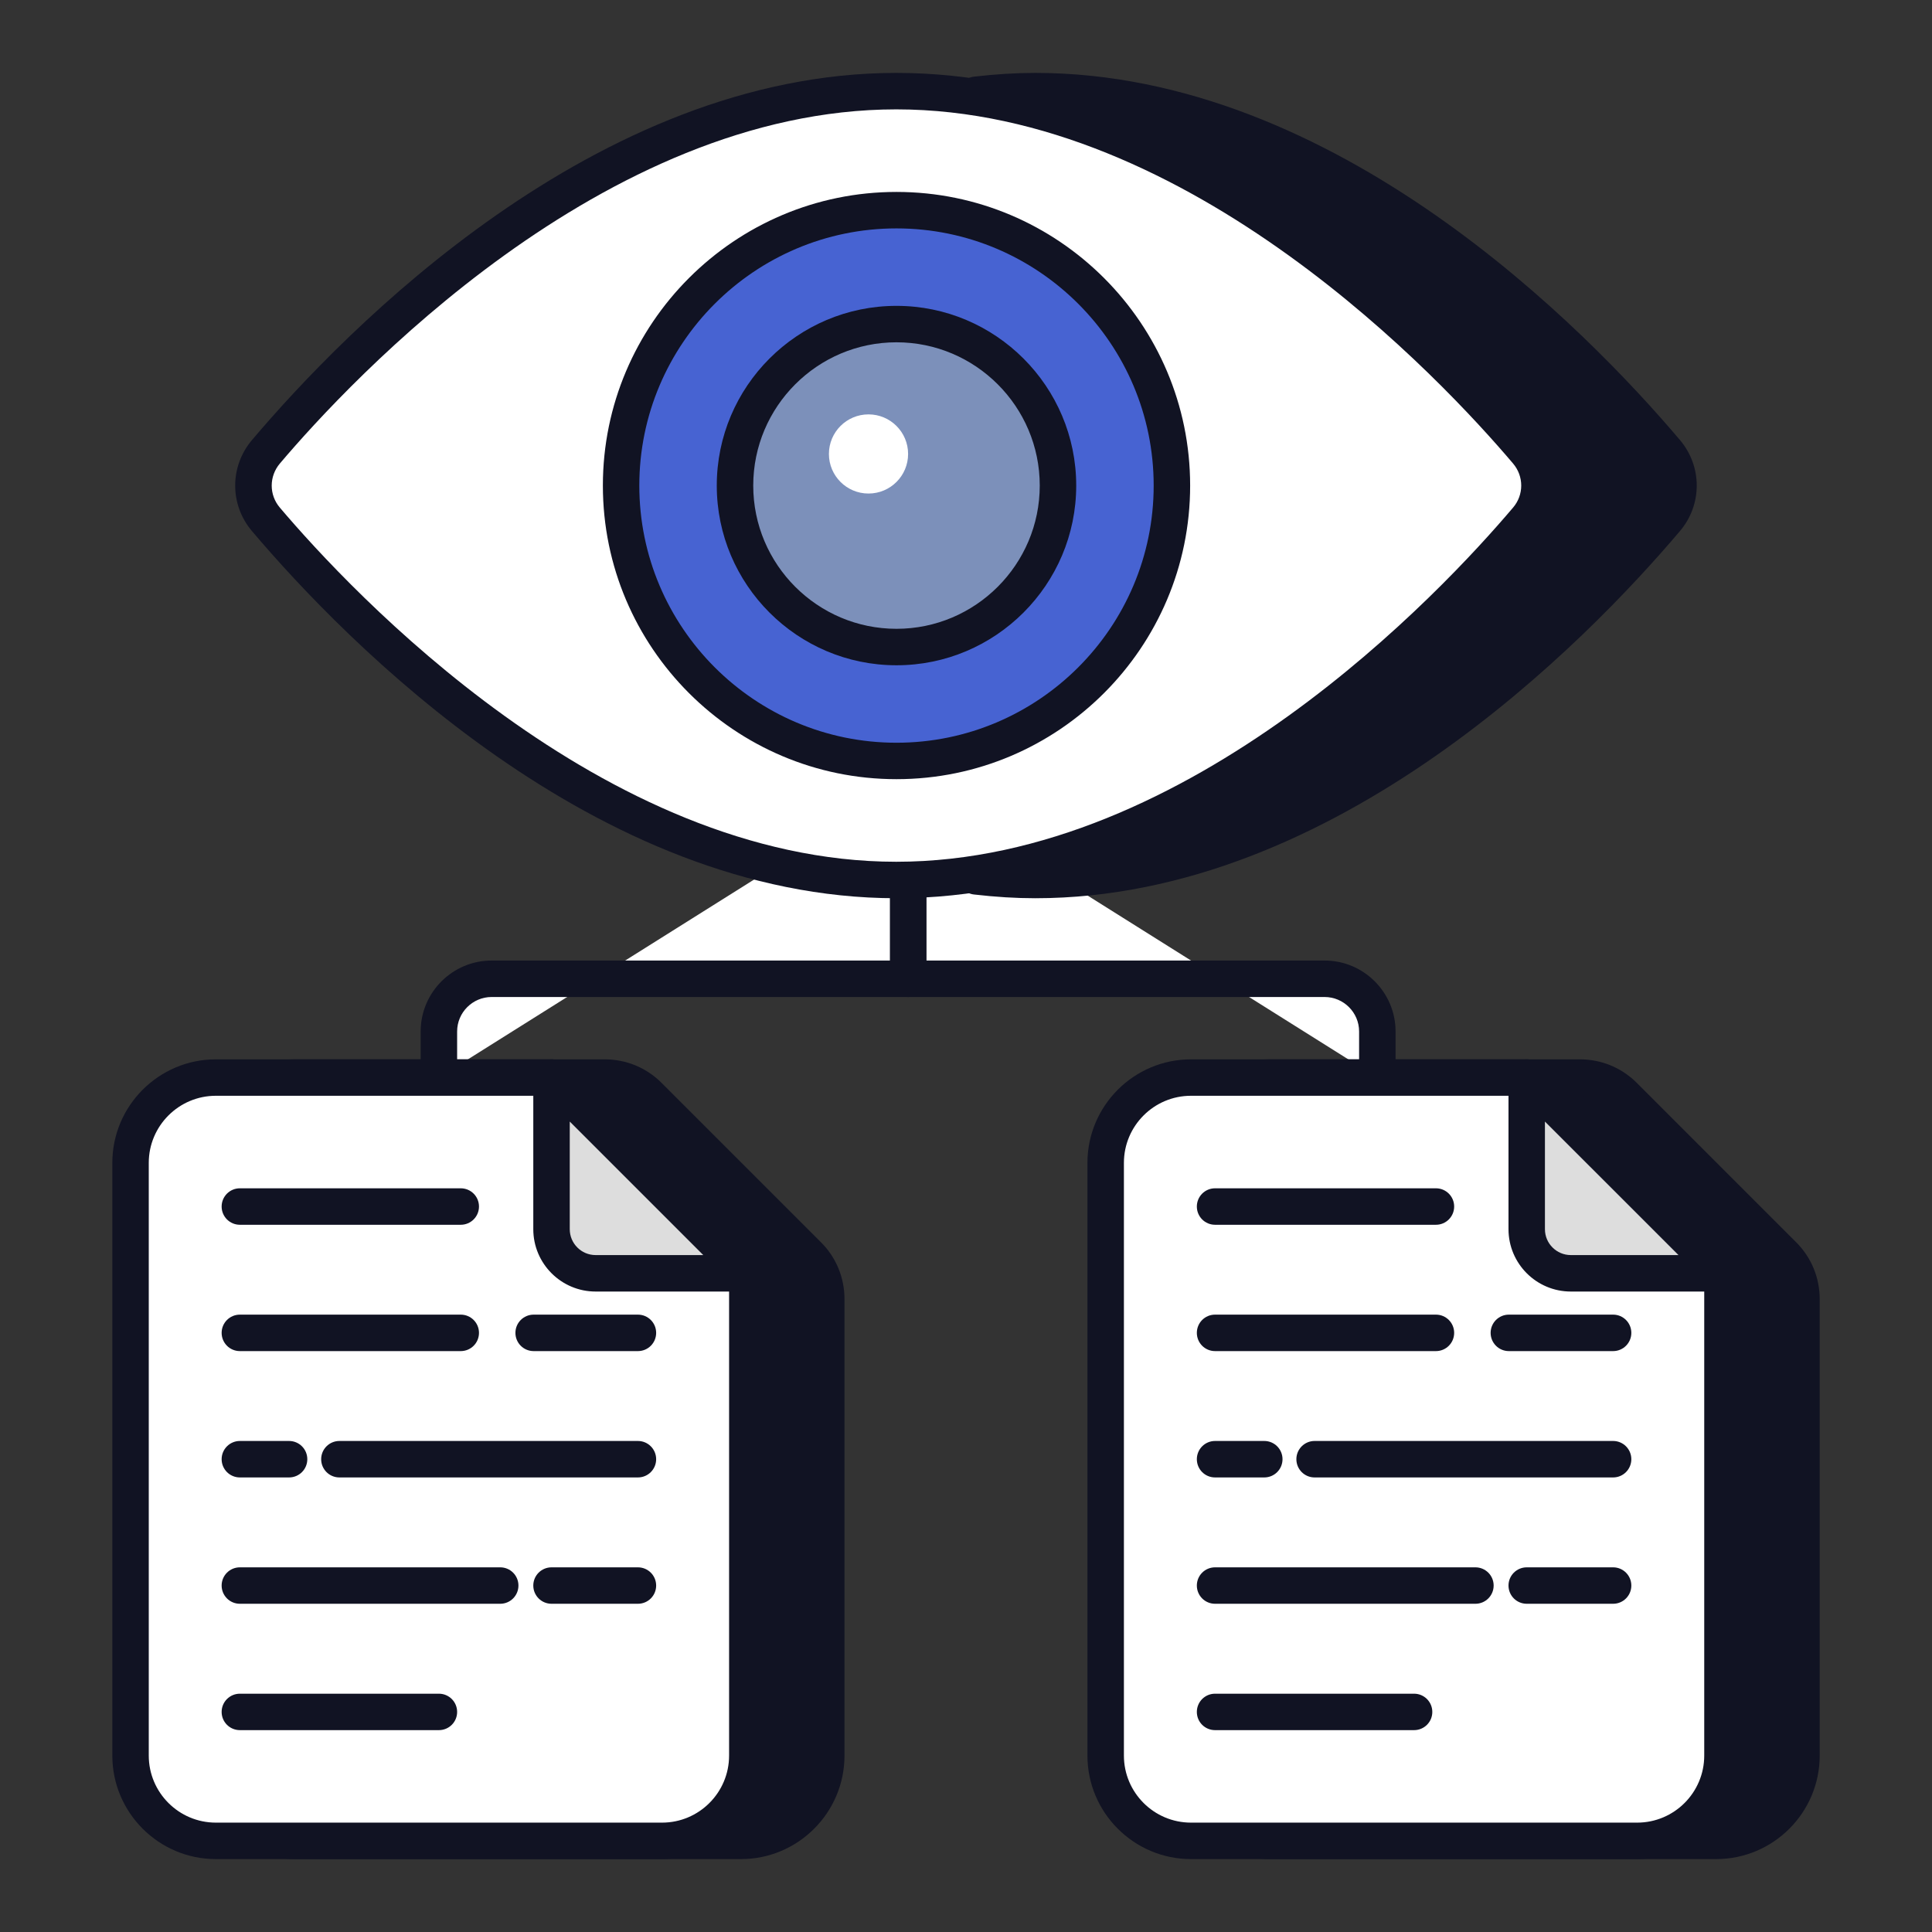 <svg width="64" height="64" viewBox="0 0 64 64" fill="none" xmlns="http://www.w3.org/2000/svg">
<rect x="0" y="0" width="64" height="64" fill="#333333" stroke="none"/>
<path d="M30.082 25.931V32.423H43.879C44.843 32.423 45.625 33.205 45.625 34.17V35.696" fill="white"/>
<path d="M45.626 36.299C45.292 36.299 45.022 36.029 45.022 35.695V34.169C45.022 33.54 44.509 33.027 43.878 33.027H30.082C29.749 33.027 29.479 32.757 29.479 32.423V25.93C29.479 25.596 29.749 25.326 30.082 25.326C30.416 25.326 30.686 25.596 30.686 25.93V31.819H43.878C45.174 31.819 46.23 32.873 46.23 34.169V35.695C46.23 36.029 45.96 36.299 45.626 36.299Z" fill="#111323"/>
<path d="M30.082 25.931V32.423H16.286C15.321 32.423 14.539 33.205 14.539 34.17V35.696" fill="white"/>
<path d="M14.539 36.299C14.206 36.299 13.935 36.029 13.935 35.695V34.169C13.935 32.873 14.99 31.819 16.286 31.819H29.479V25.93C29.479 25.596 29.749 25.326 30.083 25.326C30.417 25.326 30.687 25.596 30.687 25.93V32.423C30.687 32.757 30.417 33.027 30.083 33.027H16.286C15.656 33.027 15.143 33.54 15.143 34.169V35.695C15.143 36.029 14.873 36.299 14.539 36.299Z" fill="#111323"/>
<path d="M55.185 14.962C52.505 11.798 44.173 3.02 34.295 3.02C33.632 3.02 32.978 3.065 32.33 3.14V29.03C32.978 29.105 33.632 29.151 34.295 29.151C44.173 29.151 52.505 20.372 55.185 17.208C55.741 16.556 55.741 15.614 55.185 14.962Z" fill="#111323"/>
<path d="M34.295 29.755C33.656 29.755 32.991 29.715 32.262 29.631C31.956 29.596 31.727 29.337 31.727 29.031V3.14C31.727 2.834 31.956 2.575 32.261 2.54C32.986 2.456 33.652 2.415 34.295 2.415C44.266 2.415 52.547 10.915 55.646 14.571C56.394 15.449 56.394 16.723 55.645 17.599C52.548 21.253 44.267 29.755 34.295 29.755ZM32.934 28.485C33.412 28.527 33.861 28.547 34.295 28.547C44.027 28.547 52.394 19.568 54.725 16.817C55.089 16.393 55.087 15.778 54.727 15.354L54.725 15.352C52.394 12.601 44.027 3.623 34.295 3.623C33.859 3.623 33.409 3.643 32.934 3.685V28.485Z" fill="#111323"/>
<path d="M50.582 17.208C47.901 20.372 39.569 29.151 29.692 29.151C19.826 29.151 11.494 20.372 8.813 17.208C8.258 16.556 8.258 15.614 8.813 14.962C11.494 11.798 19.826 3.02 29.692 3.02C39.569 3.02 47.901 11.798 50.582 14.962C51.138 15.614 51.138 16.556 50.582 17.208Z" fill="white"/>
<path d="M29.69 29.755C19.73 29.755 11.45 21.253 8.351 17.598C7.604 16.723 7.604 15.449 8.352 14.571C11.45 10.916 19.73 2.415 29.69 2.415C39.666 2.415 47.945 10.916 51.042 14.572C51.789 15.448 51.789 16.722 51.041 17.599C47.943 21.255 39.664 29.755 29.69 29.755ZM29.69 3.623C19.97 3.623 11.604 12.601 9.273 15.352C8.911 15.778 8.91 16.393 9.271 16.816C11.604 19.568 19.97 28.547 29.69 28.547C39.426 28.547 47.788 19.568 50.12 16.817L50.122 16.815C50.483 16.393 50.483 15.778 50.122 15.354C47.788 12.601 39.426 3.623 29.69 3.623Z" fill="#111323"/>
<path d="M29.697 25.208C34.736 25.208 38.82 21.123 38.82 16.085C38.82 11.046 34.736 6.962 29.697 6.962C24.659 6.962 20.574 11.046 20.574 16.085C20.574 21.123 24.659 25.208 29.697 25.208Z" fill="#4763D2"/>
<path d="M29.697 25.811C24.334 25.811 19.971 21.448 19.971 16.085C19.971 10.722 24.334 6.358 29.697 6.358C35.062 6.358 39.425 10.722 39.425 16.085C39.425 21.448 35.062 25.811 29.697 25.811ZM29.697 7.566C25 7.566 21.178 11.388 21.178 16.085C21.178 20.782 25 24.604 29.697 24.604C34.395 24.604 38.217 20.782 38.217 16.085C38.217 11.388 34.395 7.566 29.697 7.566Z" fill="#111323"/>
<path d="M29.697 21.433C32.651 21.433 35.047 19.038 35.047 16.084C35.047 13.129 32.651 10.734 29.697 10.734C26.743 10.734 24.348 13.129 24.348 16.084C24.348 19.038 26.743 21.433 29.697 21.433Z" fill="#7C90BA"/>
<path d="M29.697 22.038C26.415 22.038 23.744 19.366 23.744 16.085C23.744 12.803 26.415 10.132 29.697 10.132C32.98 10.132 35.651 12.803 35.651 16.085C35.651 19.366 32.98 22.038 29.697 22.038ZM29.697 11.339C27.08 11.339 24.952 13.468 24.952 16.085C24.952 18.701 27.08 20.83 29.697 20.83C32.314 20.83 34.443 18.701 34.443 16.085C34.443 13.468 32.314 11.339 29.697 11.339Z" fill="#111323"/>
<path d="M28.77 16.349C29.495 16.349 30.082 15.762 30.082 15.038C30.082 14.314 29.495 13.727 28.77 13.727C28.046 13.727 27.459 14.314 27.459 15.038C27.459 15.762 28.046 16.349 28.77 16.349Z" fill="white"/>
<path d="M27.371 43.037V58.156C27.371 59.713 26.103 60.981 24.545 60.981H9.765C8.207 60.981 6.939 59.713 6.939 58.156V38.521C6.939 36.963 8.207 35.695 9.765 35.695H20.029C20.585 35.695 21.104 35.913 21.49 36.299L26.767 41.576C27.154 41.962 27.371 42.482 27.371 43.037Z" fill="#111323"/>
<path d="M24.546 61.585H9.765C7.875 61.585 6.336 60.046 6.336 58.156V38.521C6.336 36.631 7.875 35.092 9.765 35.092H20.029C20.744 35.092 21.414 35.369 21.917 35.873L27.194 41.15C27.698 41.651 27.975 42.322 27.975 43.038V58.156C27.975 60.046 26.436 61.585 24.546 61.585ZM9.765 36.299C8.54 36.299 7.543 37.296 7.543 38.521V58.156C7.543 59.381 8.54 60.377 9.765 60.377H24.546C25.771 60.377 26.767 59.381 26.767 58.156V43.038C26.767 42.645 26.617 42.278 26.342 42.005L21.064 36.726C20.788 36.452 20.421 36.299 20.029 36.299H9.765Z" fill="#111323"/>
<path d="M24.756 42.18V58.156C24.756 59.713 23.488 60.981 21.93 60.981H7.15C5.592 60.981 4.324 59.713 4.324 58.156V38.521C4.324 36.963 5.592 35.695 7.15 35.695H18.271L24.756 42.18Z" fill="white"/>
<path d="M21.931 61.585H7.15C5.26 61.585 3.721 60.046 3.721 58.156V38.521C3.721 36.631 5.26 35.092 7.15 35.092H18.271C18.432 35.092 18.585 35.156 18.698 35.269L25.183 41.753C25.296 41.867 25.36 42.02 25.36 42.18V58.156C25.36 60.046 23.821 61.585 21.931 61.585ZM7.15 36.299C5.925 36.299 4.928 37.296 4.928 38.521V58.156C4.928 59.381 5.925 60.377 7.15 60.377H21.931C23.156 60.377 24.152 59.381 24.152 58.156V42.43L18.021 36.299H7.15Z" fill="#111323"/>
<path d="M15.263 44.757H7.946C7.612 44.757 7.342 44.487 7.342 44.153C7.342 43.819 7.612 43.549 7.946 43.549H15.263C15.597 43.549 15.867 43.819 15.867 44.153C15.867 44.487 15.597 44.757 15.263 44.757ZM21.132 44.757H17.678C17.344 44.757 17.074 44.487 17.074 44.153C17.074 43.819 17.344 43.549 17.678 43.549H21.132C21.466 43.549 21.736 43.819 21.736 44.153C21.736 44.487 21.466 44.757 21.132 44.757ZM9.576 48.942H7.946C7.612 48.942 7.342 48.672 7.342 48.338C7.342 48.005 7.612 47.734 7.946 47.734H9.576C9.91 47.734 10.18 48.005 10.18 48.338C10.18 48.672 9.91 48.942 9.576 48.942ZM21.132 48.942H11.243C10.909 48.942 10.639 48.672 10.639 48.338C10.639 48.005 10.909 47.734 11.243 47.734H21.132C21.466 47.734 21.736 48.005 21.736 48.338C21.736 48.672 21.466 48.942 21.132 48.942ZM16.571 53.127H7.946C7.612 53.127 7.342 52.857 7.342 52.523C7.342 52.19 7.612 51.92 7.946 51.92H16.571C16.904 51.92 17.174 52.19 17.174 52.523C17.174 52.857 16.904 53.127 16.571 53.127ZM21.132 53.127H18.27C17.936 53.127 17.666 52.857 17.666 52.523C17.666 52.19 17.936 51.92 18.27 51.92H21.132C21.466 51.92 21.736 52.19 21.736 52.523C21.736 52.857 21.466 53.127 21.132 53.127ZM14.539 57.313H7.946C7.612 57.313 7.342 57.044 7.342 56.71C7.342 56.376 7.612 56.106 7.946 56.106H14.539C14.873 56.106 15.143 56.376 15.143 56.71C15.143 57.044 14.873 57.313 14.539 57.313ZM15.263 40.572H7.946C7.612 40.572 7.342 40.302 7.342 39.968C7.342 39.634 7.612 39.364 7.946 39.364H15.263C15.597 39.364 15.867 39.634 15.867 39.968C15.867 40.302 15.597 40.572 15.263 40.572Z" fill="#111323"/>
<path d="M24.754 42.18H19.731C18.922 42.18 18.27 41.528 18.27 40.719V35.695L24.754 42.18Z" fill="#DDDDDD"/>
<path d="M24.755 42.784H19.731C18.592 42.784 17.666 41.858 17.666 40.719V35.695C17.666 35.451 17.813 35.231 18.039 35.138C18.264 35.047 18.524 35.096 18.697 35.268L25.181 41.753C25.354 41.925 25.405 42.186 25.312 42.411C25.219 42.636 24.999 42.784 24.755 42.784ZM18.874 37.153V40.719C18.874 41.192 19.258 41.576 19.731 41.576H23.297L18.874 37.153Z" fill="#111323"/>
<path d="M59.676 43.037V58.156C59.676 59.713 58.408 60.981 56.85 60.981H42.07C40.512 60.981 39.244 59.713 39.244 58.156V38.521C39.244 36.963 40.512 35.695 42.07 35.695H52.334C52.889 35.695 53.409 35.913 53.795 36.299L59.072 41.576C59.459 41.962 59.676 42.482 59.676 43.037Z" fill="#111323"/>
<path d="M56.85 61.585H42.07C40.179 61.585 38.641 60.046 38.641 58.156V38.521C38.641 36.631 40.179 35.092 42.07 35.092H52.334C53.049 35.092 53.718 35.369 54.222 35.873L59.499 41.15C60.003 41.653 60.28 42.323 60.28 43.038V58.156C60.28 60.046 58.741 61.585 56.85 61.585ZM42.07 36.299C40.845 36.299 39.848 37.296 39.848 38.521V58.156C39.848 59.381 40.845 60.377 42.07 60.377H56.85C58.076 60.377 59.072 59.381 59.072 58.156V43.038C59.072 42.646 58.92 42.279 58.645 42.003L53.368 36.726C53.092 36.452 52.725 36.299 52.334 36.299H42.07Z" fill="#111323"/>
<path d="M57.059 42.18V58.156C57.059 59.713 55.791 60.981 54.233 60.981H39.453C37.895 60.981 36.627 59.713 36.627 58.156V38.521C36.627 36.963 37.895 35.695 39.453 35.695H50.574L57.059 42.18Z" fill="white"/>
<path d="M54.233 61.585H39.453C37.562 61.585 36.023 60.046 36.023 58.156V38.521C36.023 36.631 37.562 35.092 39.453 35.092H50.574C50.734 35.092 50.888 35.156 51.001 35.269L57.486 41.753C57.599 41.867 57.663 42.02 57.663 42.18V58.156C57.663 60.046 56.124 61.585 54.233 61.585ZM39.453 36.299C38.227 36.299 37.231 37.296 37.231 38.521V58.156C37.231 59.381 38.227 60.377 39.453 60.377H54.233C55.459 60.377 56.455 59.381 56.455 58.156V42.43L50.324 36.299H39.453Z" fill="#111323"/>
<path d="M47.568 44.757H40.25C39.916 44.757 39.647 44.487 39.647 44.153C39.647 43.819 39.916 43.549 40.25 43.549H47.568C47.901 43.549 48.171 43.819 48.171 44.153C48.171 44.487 47.901 44.757 47.568 44.757ZM53.437 44.757H49.983C49.649 44.757 49.379 44.487 49.379 44.153C49.379 43.819 49.649 43.549 49.983 43.549H53.437C53.77 43.549 54.04 43.819 54.04 44.153C54.04 44.487 53.77 44.757 53.437 44.757ZM41.881 48.942H40.25C39.916 48.942 39.647 48.672 39.647 48.338C39.647 48.005 39.916 47.734 40.25 47.734H41.881C42.215 47.734 42.485 48.005 42.485 48.338C42.485 48.672 42.215 48.942 41.881 48.942ZM53.437 48.942H43.547C43.214 48.942 42.944 48.672 42.944 48.338C42.944 48.005 43.214 47.734 43.547 47.734H53.437C53.77 47.734 54.04 48.005 54.04 48.338C54.04 48.672 53.77 48.942 53.437 48.942ZM48.875 53.127H40.25C39.916 53.127 39.647 52.857 39.647 52.523C39.647 52.19 39.916 51.92 40.25 51.92H48.875C49.209 51.92 49.479 52.19 49.479 52.523C49.479 52.857 49.209 53.127 48.875 53.127ZM53.437 53.127H50.575C50.241 53.127 49.971 52.857 49.971 52.523C49.971 52.19 50.241 51.92 50.575 51.92H53.437C53.77 51.92 54.04 52.19 54.04 52.523C54.04 52.857 53.77 53.127 53.437 53.127ZM46.843 57.313H40.25C39.916 57.313 39.647 57.044 39.647 56.71C39.647 56.376 39.916 56.106 40.25 56.106H46.843C47.177 56.106 47.447 56.376 47.447 56.71C47.447 57.044 47.177 57.313 46.843 57.313ZM47.568 40.572H40.25C39.916 40.572 39.647 40.302 39.647 39.968C39.647 39.634 39.916 39.364 40.25 39.364H47.568C47.901 39.364 48.171 39.634 48.171 39.968C48.171 40.302 47.901 40.572 47.568 40.572Z" fill="#111323"/>
<path d="M57.059 42.18H52.035C51.226 42.18 50.574 41.528 50.574 40.719V35.695L57.059 42.18Z" fill="#DDDDDD"/>
<path d="M57.059 42.784H52.036C50.896 42.784 49.971 41.858 49.971 40.719V35.695C49.971 35.451 50.118 35.231 50.343 35.138C50.567 35.047 50.829 35.096 51.001 35.268L57.486 41.753C57.658 41.925 57.71 42.186 57.617 42.411C57.524 42.636 57.303 42.784 57.059 42.784ZM51.178 37.153V40.719C51.178 41.192 51.563 41.576 52.036 41.576H55.602L51.178 37.153Z" fill="#111323"/>
</svg>
